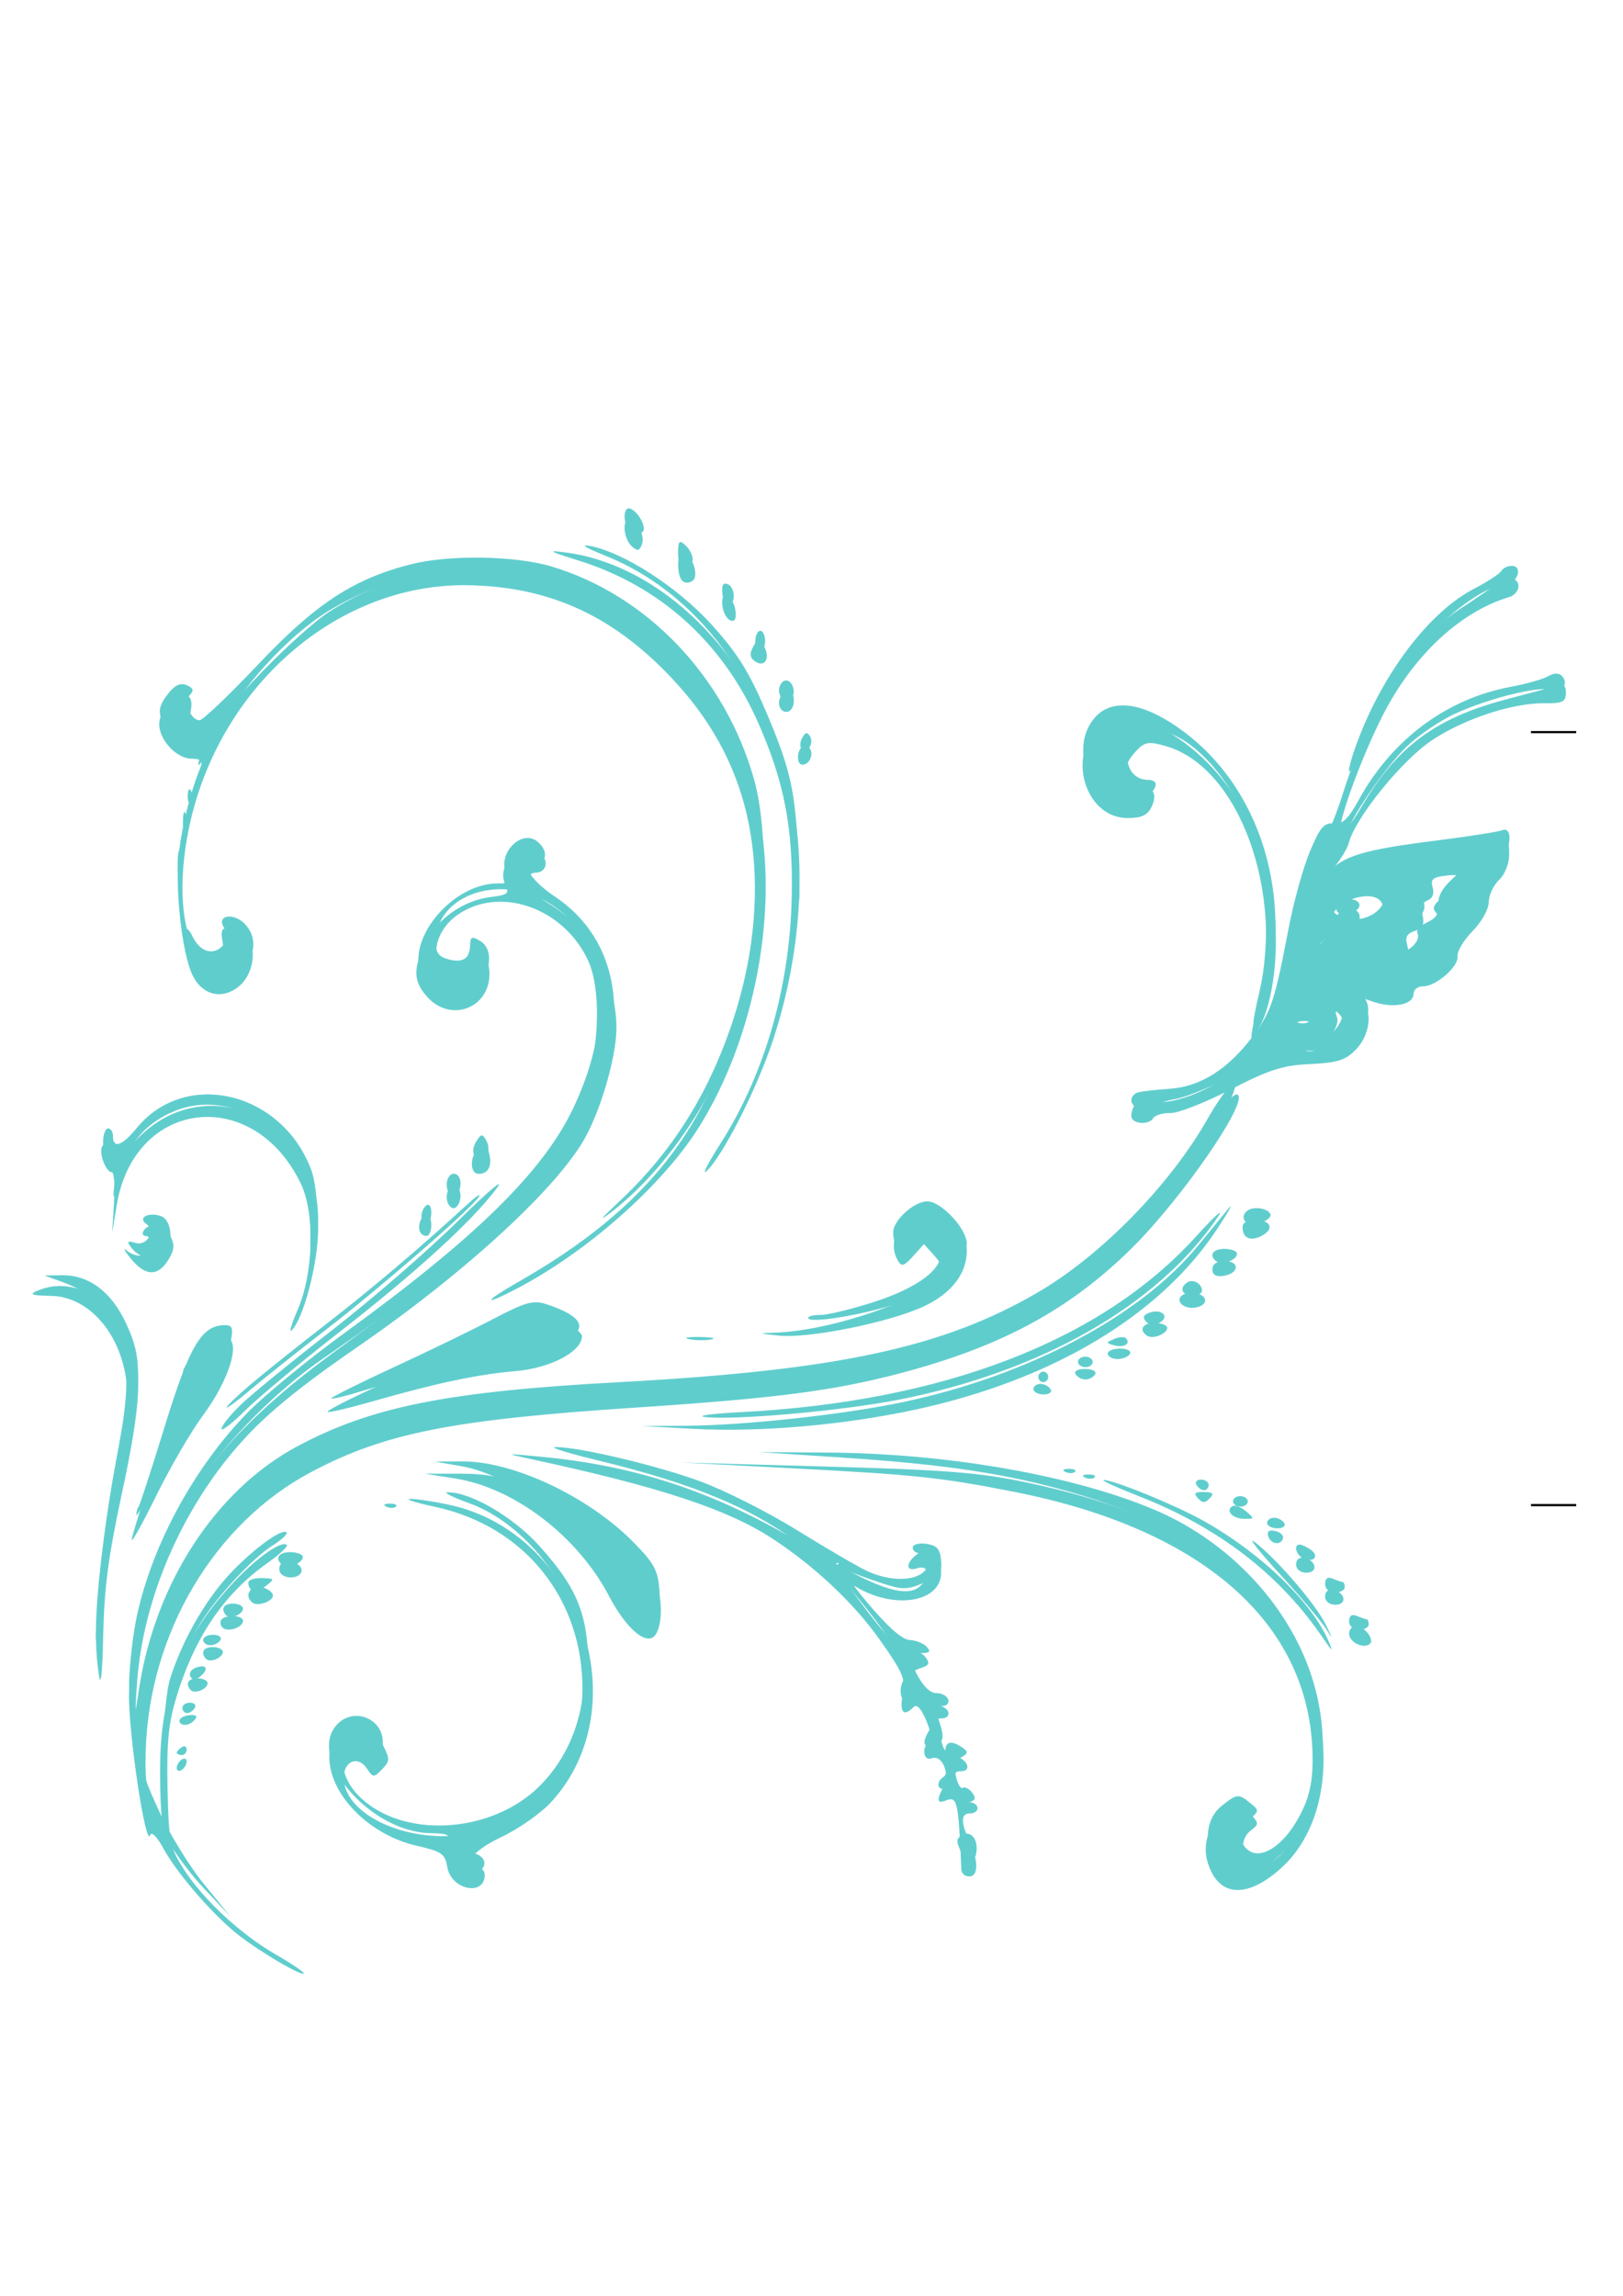 <?xml version="1.0"?><svg width="744.094" height="1052.362" xmlns="http://www.w3.org/2000/svg">
 <title>flourishgty</title>

 <g>
  <title>Layer 1</title>
  <path fill="none" fill-rule="evenodd" stroke="#000000" stroke-width="1px" d="m722.628,335.593l-20.715,0" id="path3629"/>
  <path fill="none" fill-rule="evenodd" stroke="#000000" stroke-width="1px" id="path3631" d="m722.628,689.923l-20.715,0"/>
  <g id="svg_1" opacity="0.75">
   <path fill="#2bbcbc" id="path3466" d="m18.256,591.219c14.712,-5.722 32.165,3.225 40.451,20.738c6.954,14.7 6.31,30.179 -3.074,73.813c-5.944,27.642 -7.839,42.109 -8.312,63.486c-0.418,18.851 -1.075,24.604 -2.059,18.026c-2.84,-18.985 -1.07,-42.671 6.311,-84.452c4.675,-26.467 7.001,-45.69 6.187,-51.132c-3.224,-21.546 -17.632,-37.378 -34.297,-37.685c-9.661,-0.178 -10.615,-0.69 -5.206,-2.794zm28.415,-65.365c0.582,-1.645 2.464,-2.966 4.181,-2.934c1.849,0.034 2.569,1.52 1.766,3.645c-2.231,5.905 2.345,4.149 9.53,-3.657c23.498,-25.53 61.063,-19.744 77.383,11.917c5.514,10.696 6.526,15.347 6.322,29.048c-0.237,15.946 -6.69,40.408 -12.118,45.939c-1.351,1.377 -0.119,-2.872 2.738,-9.443c7.284,-16.754 7.979,-44.211 1.46,-57.778c-21.741,-45.254 -76.335,-38.932 -84.409,9.776l-2.107,12.712l0.854,-13.834c0.47,-7.607 0.046,-13.848 -0.942,-13.866c-2.645,-0.049 -5.884,-8.063 -4.658,-11.526zm11.672,47.523c2.125,1.804 5.407,2.679 7.295,1.944c3.877,-1.508 4.832,-8.686 1.164,-8.754c-1.313,-0.024 -1.742,-1.116 -0.955,-2.426c2.474,-4.116 9.917,-2.439 12.434,2.8c1.877,3.908 1.594,6.31 -1.275,10.815c-4.813,7.56 -10.536,7.224 -17.169,-1.008c-2.946,-3.657 -3.619,-5.174 -1.494,-3.371zm13.862,94.449c6.362,-19.091 11.624,-36.55 11.693,-38.8c0.147,-4.779 13.692,-16.128 19.129,-16.027c7.99,0.147 2.768,18.66 -10.184,36.105c-5.27,7.097 -14.787,23.473 -21.151,36.391c-6.363,12.918 -11.453,22.036 -11.312,20.263c0.142,-1.773 5.463,-18.843 11.825,-37.933zm-7.922,72.159c13.114,-49.983 36.841,-82.111 88.643,-120.029c74.921,-54.841 104.909,-86.325 115.787,-121.565c6.254,-20.261 6.68,-45.46 0.979,-57.928c-11.263,-24.633 -41.182,-34.855 -60.516,-20.677c-7.669,5.624 -11.268,15.386 -7.884,21.386c2.552,4.524 11.694,6.801 12.169,3.03c0.178,-1.414 0.595,-3.65 0.926,-4.967c0.331,-1.319 0.738,-2.975 0.905,-3.682c0.166,-0.705 2.312,-0.086 4.768,1.378c2.923,1.742 4.425,5.125 4.35,9.799c-0.252,15.6 -17.892,22.012 -28.446,10.338c-6.575,-7.273 -6.734,-13.121 -0.686,-25.265c5.399,-10.839 17.247,-19.065 29.697,-20.616c7.858,-0.979 8.642,-1.639 6.711,-5.659c-4.186,-8.716 5.747,-18.748 14.728,-14.874c5.493,2.37 4.8,9.395 -0.924,9.368c-1.839,-0.008 -3.681,1.68 -4.092,3.752c-0.481,2.419 3.203,6.161 10.291,10.454c6.072,3.677 14.071,10.508 17.778,15.179c7.354,9.267 13.369,28.633 13.147,42.329c-0.204,12.652 -6.567,35.124 -13.825,48.836c-12.124,22.903 -54.675,62.222 -104.618,96.673c-31.517,21.74 -46.253,34.348 -59.74,51.11c-23.401,29.082 -38.759,66.719 -41.489,101.673c-0.826,10.576 -0.958,15.987 -0.293,12.026c5.622,-33.494 19.309,-64.56 37.26,-84.572c36.119,-40.264 80.985,-54.264 190.158,-59.329c86.393,-4.009 131.511,-13.008 174.132,-34.729c33.065,-16.851 65.951,-47.235 84.811,-78.358c9.886,-16.314 16.904,-25.032 18.621,-23.132c3.974,4.395 -26.16,47.835 -48.624,70.094c-28.552,28.292 -59.966,45.267 -106.349,57.471c-30.681,8.071 -56.914,11.468 -121.679,15.751c-83.639,5.532 -114.288,11.605 -147.958,29.32c-44.631,23.479 -74.647,73.905 -76.213,128.034c-0.406,14.026 0.539,20.493 4.235,28.981c3.698,8.492 4.457,9.311 3.41,3.675c-0.741,-3.988 -1.195,-16.46 -1.008,-27.717c0.536,-32.4 10.286,-56.732 32.428,-80.921c11.037,-12.057 23.361,-20.888 25.638,-18.369c0.581,0.643 -3.435,4.35 -8.925,8.239c-20.361,14.419 -34.01,34.893 -42.268,63.399c-3.122,10.778 -3.945,20.183 -3.501,40.031c0.532,23.784 1.108,26.786 6.923,36.091c8.814,14.104 26.172,30.349 42.538,39.809c7.601,4.393 13.467,8.351 13.037,8.794c-1.137,1.175 -18.755,-9.083 -29.133,-16.962c-11.592,-8.8 -28.831,-28.521 -35.227,-40.3c-2.935,-5.404 -5.475,-7.986 -6.074,-6.172c-2.094,6.344 -10.163,-47.696 -9.737,-65.212c0.241,-9.931 2.555,-26.123 5.142,-35.983l0,0zm12.974,-417.315c6.91,-6.454 11.848,-4.964 10.207,3.08c-1.051,5.151 -0.421,7.275 2.537,8.551c2.99,1.289 9.216,-3.974 25.931,-21.927c12.098,-12.993 27.81,-27.348 34.916,-31.898c52.437,-33.581 116.327,-25.185 160.353,21.072c18.874,19.831 29.919,40.977 36.224,69.354c10.018,45.082 -1.159,104.983 -27.289,146.257c-16.873,26.653 -51.408,57.077 -83.881,73.897c-15.496,8.026 -14.391,5.556 1.595,-3.567c57.838,-33.009 87.534,-70.321 101.352,-127.344c14.973,-61.784 5.693,-108.774 -29.013,-146.901c-27.639,-30.363 -57.339,-44.336 -95.615,-44.981c-59.986,-1.011 -114.545,46.548 -128.003,111.581c-4.995,24.135 -3.477,47.136 3.721,56.397c6.766,8.705 13.598,6.432 11.831,-3.936c-1.101,-6.464 -0.646,-7.201 4.397,-7.108c11.572,0.214 12.788,20.476 1.678,27.964c-7.559,5.093 -15.976,2.397 -20.069,-6.431c-4.804,-10.361 -8.031,-40.209 -6.076,-56.196c1.559,-12.752 5.343,-27.701 9.736,-38.468c1.367,-3.35 0.553,-4.204 -4.08,-4.29c-6.906,-0.128 -14.839,-8.755 -14.722,-16.008c0.046,-2.856 1.967,-6.951 4.269,-9.101l0,0zm5.494,465.124c0.919,-0.949 3.226,-1.697 5.127,-1.661c2.536,0.046 2.777,0.763 0.905,2.695c-1.403,1.448 -3.71,2.196 -5.127,1.662c-1.417,-0.535 -1.824,-1.748 -0.905,-2.696zm0.589,18.727c1.253,-0.795 2.26,-0.362 2.239,0.962c-0.021,1.324 -1.064,3.058 -2.316,3.854c-1.253,0.795 -2.26,0.362 -2.239,-0.962c0.021,-1.324 1.064,-3.059 2.316,-3.854zm7.364,-37.196c2.479,0.046 4.491,1.051 4.472,2.233c-0.044,2.707 -5.946,5.123 -7.72,3.16c-2.666,-2.949 -1.144,-5.475 3.248,-5.394zm6.994,-14.321c2.479,0.045 4.491,1.05 4.472,2.233c-0.044,2.707 -5.946,5.123 -7.72,3.16c-2.666,-2.949 -1.144,-5.476 3.248,-5.394zm12.502,-110.916c4.724,-4.62 23.474,-19.938 41.667,-34.04c18.193,-14.103 44.388,-36.813 58.212,-50.467c13.993,-13.821 21.78,-20.366 17.569,-14.766c-11.443,15.214 -36.893,38.441 -72.392,66.07c-17.579,13.68 -36.857,29.732 -42.843,35.669c-5.985,5.938 -10.864,9.702 -10.843,8.365c0.022,-1.336 3.904,-6.211 8.628,-10.83zm-8.576,98.182c2.287,-2.359 9.835,-1.831 9.794,0.686c-0.051,3.146 -7.282,5.443 -9.48,3.012c-1.035,-1.144 -1.176,-2.807 -0.315,-3.698zm14.345,-14.493c2.538,-1.612 9.203,1.041 9.161,3.648c-0.042,2.606 -6.789,5.012 -9.274,3.307c-1.115,-0.766 -2.013,-2.347 -1.994,-3.515c0.019,-1.169 0.967,-2.716 2.106,-3.44zm13.595,-11.714c3.203,-2.034 9.651,1.305 8.611,4.458c-1.17,3.543 -8.919,3.341 -9.978,-0.261c-0.454,-1.543 0.161,-3.432 1.367,-4.198zm39.527,-78.824c10.834,-5.004 32.06,-15.172 47.17,-22.596c15.109,-7.423 28.627,-13.475 30.039,-13.45c5.691,0.105 20.559,8.338 20.51,11.356c-0.114,7.052 -14.467,14.59 -30.36,15.945c-17.404,1.484 -36.184,5.451 -65.527,13.841c-10.991,3.143 -20.331,5.329 -20.758,4.858c-0.425,-0.471 8.09,-4.95 18.925,-9.955zm-14.702,157.478c5.739,-4.912 17.668,-1.776 21.379,5.62c3.025,6.027 2.967,6.989 -0.645,10.717c-3.762,3.883 -4.123,3.859 -6.971,-0.457c-3.909,-5.924 -10.436,-3.457 -10.557,3.991c-0.271,16.784 28.207,30.385 55.217,26.373c32.013,-4.756 53.81,-31.257 54.214,-65.915c0.487,-41.838 -26.45,-75.509 -67.442,-84.301c-8.943,-1.918 -14.163,-3.565 -11.6,-3.661c2.563,-0.096 10.659,1.113 17.99,2.688c59.964,12.882 87.146,92.535 46.56,136.441c-4.67,5.052 -14.879,12.19 -22.688,15.862c-13.166,6.194 -19.115,13.764 -10.932,13.916c1.859,0.034 3.355,1.624 3.324,3.531c-0.16,9.889 -15.396,6.702 -17.149,-3.587c-1.061,-6.222 -2.487,-7.219 -14.174,-9.9c-21.919,-5.029 -40.18,-23.775 -39.92,-40.981c0.062,-4.142 1.589,-8.793 3.392,-10.338zm24.208,-105.468c2.377,-0.061 3.699,0.533 2.937,1.319c-0.762,0.787 -2.707,0.836 -4.322,0.111c-1.785,-0.802 -1.242,-1.363 1.386,-1.43zm14.044,-129.389c1.672,-4.722 5.198,-3.411 5.112,1.901c-0.043,2.648 -1.032,4.798 -2.199,4.776c-2.885,-0.054 -4.195,-3.058 -2.914,-6.677zm18.423,115.653c12.88,-0.004 20.041,1.542 34.308,7.406c21.423,8.804 47.923,27.659 53.718,38.219c4.435,8.083 5.237,22.128 1.6,27.98c-3.68,5.919 -13.293,-1.929 -21.504,-17.557c-14.429,-27.464 -43.366,-49.56 -70.524,-53.852l-13.877,-2.193l16.278,-0.004zm72.063,43.174c3.656,3.875 6.657,6.503 6.668,5.842c0.011,-0.663 -2.973,-4.375 -6.629,-8.249c-3.656,-3.876 -6.657,-6.504 -6.668,-5.842c-0.011,0.662 2.972,4.374 6.629,8.249zm-76.225,-174.719c1.166,-0.741 2.768,-0.181 3.561,1.243c2.004,3.602 -0.804,10.178 -3.544,8.299c-2.82,-1.935 -2.83,-7.756 -0.018,-9.542zm12.652,-17.765c2.583,-2.212 3.514,-1.773 4.618,2.178c1.643,5.881 -0.267,9.778 -4.754,9.695c-4.176,-0.077 -4.083,-8.262 0.136,-11.873zm28.331,141.524c45.048,4.229 81.993,16.81 123.171,41.942c29.593,18.062 44.109,23.121 50.541,17.615c5.35,-4.58 4.519,-10.216 -1.237,-8.381c-5.63,1.796 -5,-3.17 0.889,-6.988c5.231,-3.392 11.124,2.68 10.143,10.452c-1.543,12.229 -21.483,15.076 -38.188,5.451c-6.025,-3.472 -5.308,-1.942 5.962,12.715c9.425,12.256 14.093,16.514 17.656,16.109c2.664,-0.304 6.024,1.021 7.467,2.946c2.108,2.81 1.727,3.784 -1.933,4.951c-4.324,1.379 -4.384,1.857 -1.175,9.379c2.253,5.281 4.923,7.898 8.003,7.844c2.542,-0.043 5.041,1.283 5.553,2.948c0.512,1.666 -0.783,2.997 -2.879,2.958c-2.744,-0.051 -3.374,1.116 -2.253,4.173c0.855,2.334 2.021,6.088 2.59,8.342c0.569,2.254 3.129,4.47 5.688,4.922c5.673,1.004 7.927,6.905 2.601,6.806c-2.548,-0.047 -3.377,1.2 -2.503,3.764c0.719,2.109 1.282,5.371 1.251,7.249c-0.03,1.878 0.707,3.3 1.64,3.161c4.143,-0.621 7.315,0.612 7.28,2.828c-0.022,1.324 -1.56,2.379 -3.419,2.345c-4.277,-0.079 -4.34,4.054 -0.195,12.916c4.169,8.915 4.047,16.057 -0.273,15.977c-1.859,-0.034 -3.439,-1.418 -3.51,-3.076c-1.39,-32.058 -1.792,-33.814 -7.27,-31.684c-3.929,1.529 -4.165,-0.245 -0.869,-6.559c3.088,-5.918 -0.71,-14.722 -5.541,-12.844c-3.761,1.464 -4.69,-5.228 -1.048,-7.541c1.326,-0.841 0.771,-4.746 -1.396,-9.826c-2.421,-5.675 -4.352,-7.649 -5.911,-6.039c-4.445,4.588 -6.411,2.253 -4.867,-5.776c1.386,-7.205 0.23,-9.969 -10.561,-25.24c-11.802,-16.704 -29.96,-33.783 -49.329,-46.397c-20.644,-13.444 -51.868,-23.711 -110.601,-36.367c-12.098,-2.607 -12.004,-2.63 4.526,-1.078zm11.667,-414.458c46.489,6.213 89.714,51.722 102.585,108.007c7.923,34.651 5.133,76.385 -7.719,115.467c-7.25,22.049 -23,53.101 -30.472,60.079c-2.298,2.145 0.532,-3.478 6.287,-12.497c20.409,-31.983 31.942,-71.994 32.763,-113.658c0.616,-31.304 -3.487,-52.425 -15.434,-79.444c-16.217,-36.678 -44.91,-62.591 -82.217,-74.251c-14.004,-4.376 -14.841,-4.912 -5.793,-3.702zm28.816,-14.985c3.622,0.067 7.445,7.248 5.955,11.188c-1.19,3.15 -2.096,3.312 -4.774,0.852c-3.562,-3.272 -4.429,-12.1 -1.181,-12.04zm26.257,415.258c27.114,-0.178 72.529,-5.147 99.657,-10.904c57.199,-12.14 108.51,-39.343 134.842,-71.49c5.027,-6.138 11.339,-13.828 14.025,-17.09c2.686,-3.262 0.412,0.871 -5.053,9.184c-26.16,39.786 -75.599,69.382 -138.547,82.937c-33.028,7.112 -71.336,10.423 -101.579,8.781l-23.648,-1.285l20.303,-0.133zm-1.505,-400.35c3.649,0.068 7.395,9.971 4.787,12.661c-1.268,1.309 -3.396,1.631 -4.728,0.716c-2.997,-2.056 -3.048,-13.433 -0.059,-13.377zm7.785,359.669c5.577,0.103 7.852,0.615 5.054,1.137c-2.798,0.522 -7.362,0.439 -10.141,-0.187c-2.779,-0.625 -0.49,-1.052 5.087,-0.95zm57.648,59.376c55.62,1.557 70.684,2.754 92.302,7.334c60.969,12.92 99.109,34.801 118.936,68.232c23.753,40.053 22.51,86.484 -2.916,108.937c-15.816,13.966 -28.628,12.644 -33.308,-3.434c-4.431,-15.223 11.061,-31.411 20.29,-21.203c3.307,3.657 3.266,4.21 -0.519,7.061c-5.548,4.179 -4.292,14.625 1.885,15.686c12.99,2.23 26.126,-20.717 26.541,-46.365c1.009,-62.407 -48.374,-107.298 -137.208,-124.725c-33.213,-6.515 -44.8,-7.751 -99.542,-10.615l-52.928,-2.77l66.467,1.861zm-45.018,-398.878c1.645,0.613 3.288,3.594 3.654,6.625c0.451,3.745 -0.294,5.155 -2.325,4.397c-1.645,-0.613 -3.288,-3.594 -3.654,-6.625c-0.451,-3.745 0.294,-5.154 2.325,-4.397zm12.592,21.663c1.629,-2.645 2.511,-2.299 4.452,1.742c2.552,5.313 -0.168,9.299 -4.375,6.412c-2.717,-1.863 -2.736,-3.834 -0.077,-8.154zm9.282,315.845c26.116,-0.843 69.22,-15.818 75.151,-26.108c1.837,-3.186 1.312,-5.325 -2.285,-9.302l-4.67,-5.165l-4.985,5.523c-4.221,4.677 -5.302,4.968 -7.046,1.905c-5.481,-9.628 2.379,-21.6 14.04,-21.385c8.048,0.149 17.775,9.623 17.653,17.196c-0.17,10.506 -7.134,19.421 -19.789,25.33c-15.669,7.318 -52.654,14.779 -66.247,13.363c-9.591,-0.998 -9.729,-1.1 -1.822,-1.356zm3.323,-292.607c2.907,-2.999 5.284,-1.489 5.207,3.308c-0.043,2.676 -1.58,4.788 -3.458,4.753c-3.431,-0.063 -4.54,-5.179 -1.748,-8.061zm9.225,23.958c1.166,-0.741 2.739,-0.234 3.496,1.127c1.615,2.904 -0.565,7.254 -3.608,7.198c-2.742,-0.051 -2.655,-6.568 0.112,-8.324zm109.131,292.139c1.786,0.033 3.856,1.155 4.601,2.494c0.744,1.338 -0.735,2.394 -3.286,2.347c-2.552,-0.047 -4.623,-1.169 -4.601,-2.493c0.022,-1.324 1.501,-2.381 3.286,-2.348zm12.84,38.964c2.377,-0.06 3.699,0.533 2.938,1.319c-0.762,0.787 -2.707,0.836 -4.322,0.11c-1.785,-0.802 -1.242,-1.363 1.385,-1.43zm12.138,-338.71c6.974,-8.366 16.782,-8.411 31.655,-0.147c34.629,19.242 54.679,62.04 50.737,108.3c-0.893,10.475 -3.309,20.734 -6.213,26.379c-5.656,10.992 -5.874,9.195 -1.216,-9.966c12.081,-49.678 -8.75,-107.336 -42.305,-117.1c-7.927,-2.306 -9.747,-2.055 -13.547,1.868c-2.415,2.492 -4.407,5.526 -4.426,6.742c-0.088,5.431 2.913,9.885 6.709,9.955c5.628,0.104 7.292,3.872 4.268,9.664c-1.859,3.563 -4.792,4.778 -11.25,4.659c-17.801,-0.328 -26.791,-25.503 -14.412,-40.354zm-4.446,292.9c3.359,0.062 5.283,1.134 4.468,2.49c-0.787,1.31 -2.834,2.357 -4.546,2.325c-1.713,-0.031 -3.724,-1.152 -4.468,-2.49c-0.771,-1.386 1.186,-2.387 4.546,-2.325zm1.283,48.385c2.377,-0.061 3.699,0.533 2.938,1.318c-0.762,0.787 -2.707,0.836 -4.322,0.11c-1.785,-0.802 -1.242,-1.363 1.385,-1.429zm7.078,2.53c4.196,-0.236 32.924,11.49 45.74,18.668c26.363,14.77 49.827,37.37 57.426,55.312c2.134,5.04 1.729,4.828 -2.389,-1.249c-19.924,-29.4 -47.946,-51.001 -84.892,-65.439c-10.071,-3.935 -17.219,-7.217 -15.886,-7.292zm7.702,-60.252c3.271,0.061 5.147,1.138 4.335,2.489c-0.787,1.309 -3.4,2.345 -5.806,2.301c-2.406,-0.044 -4.357,-1.165 -4.335,-2.488c0.022,-1.325 2.635,-2.36 5.806,-2.302zm6.554,-111.473c0.84,-0.868 5.669,-1.511 10.73,-1.431c11.215,0.178 29.74,-8.404 38.069,-17.635c8.799,-9.753 18.116,-29.982 18.273,-39.672c0.267,-16.486 16.107,-66.574 21.025,-66.484c0.937,0.017 4.183,-7.78 7.213,-17.328c13.529,-42.632 31.041,-70.202 54.142,-85.237c7.727,-5.03 15.293,-10.227 16.811,-11.551c4.131,-3.6 9.72,-2.784 9.653,1.409c-0.034,2.028 -1.844,4.214 -4.024,4.856c-22.618,6.669 -44.25,26.879 -58.248,54.422c-10.132,19.937 -21.193,50.634 -19.403,53.852c0.718,1.29 4.929,-3.87 9.359,-11.466c16.362,-28.06 34.157,-41.326 66.97,-49.924c9.338,-2.447 19.272,-5.117 22.074,-5.933c4.05,-1.179 5.081,-0.52 5.021,3.212c-0.063,3.91 -1.677,4.674 -9.655,4.57c-14.697,-0.192 -36.837,7.065 -51.704,16.946c-13.859,9.212 -35.14,35.491 -38.201,47.174c-0.864,3.296 -5.013,9.559 -9.22,13.92c-4.206,4.359 -7.667,9.048 -7.689,10.418c-0.022,1.37 2.043,-0.24 4.591,-3.579c6.366,-8.347 19.332,-12.618 49.833,-16.417c14.286,-1.78 28.267,-3.846 31.069,-4.593c4.443,-1.185 5.079,-0.448 4.978,5.773c-0.066,4.072 -2.078,8.963 -4.693,11.406c-2.517,2.351 -4.62,6.899 -4.672,10.106c-0.055,3.375 -3.197,8.994 -7.458,13.338c-4.05,4.128 -7.132,9.291 -6.848,11.472c0.617,4.73 -9.983,13.923 -15.927,13.814c-2.311,-0.043 -4.229,1.527 -4.261,3.488c-0.083,5.142 -9.824,6.808 -19.245,3.292c-4.461,-1.665 -8.73,-2.389 -9.486,-1.608c-0.756,0.78 0.207,1.448 2.14,1.484c7.902,0.146 8.028,14.208 0.2,22.287c-4.774,4.928 -8.446,6.095 -20.959,6.663c-12.548,0.569 -18.844,2.581 -36.428,11.638c-11.691,6.022 -24.136,10.897 -27.655,10.832c-3.519,-0.065 -7.042,0.953 -7.83,2.263c-2.118,3.525 -10.189,2.736 -10.128,-0.99c0.028,-1.766 0.739,-3.92 1.58,-4.788zm78.674,-32.846c2.081,-0.809 3.797,-2.439 3.817,-3.622c0.041,-2.518 -7.507,-3.047 -9.794,-0.686c-2.579,2.662 1.904,5.892 5.977,4.308zm8.016,6.413c7.543,-3.176 11.209,-10.88 7.247,-15.227c-1.939,-2.128 -2.232,-1.825 -1.197,1.239c1.611,4.768 -6.279,13.919 -11.91,13.815c-2.066,-0.039 -3.123,0.63 -2.35,1.484c0.773,0.855 4.468,0.265 8.211,-1.311zm-2.481,-42.117c1.861,-2.537 4.666,-5.449 6.232,-6.471c2.092,-1.367 1.893,-1.887 -0.75,-1.963c-1.979,-0.056 -4.739,2.314 -6.131,5.27c-3.535,7.497 -3.315,8.569 0.65,3.165zm14.084,-11.181c8.207,1.004 17.294,-6.421 15.239,-12.45c-2.835,-8.323 -24.451,-1.214 -23.041,7.576c0.403,2.516 3.295,4.323 7.801,4.874zm-2.161,-10.24c4.453,-1.732 8.65,2.031 6.414,5.751c-2.257,3.754 -10.314,3.026 -10.25,-0.926c0.03,-1.845 1.756,-4.016 3.836,-4.825zm15.021,31.688c1.799,-0.699 3.292,-2.606 3.318,-4.236c0.038,-2.307 -0.563,-2.334 -2.702,-0.126c-1.513,1.561 -4.832,2.927 -7.375,3.033c-3.989,0.168 -4.068,0.359 -0.567,1.398c2.231,0.662 5.529,0.632 7.327,-0.069zm14.669,-8.445c2.647,-1.451 4.449,-3.878 4.003,-5.392c-0.445,-1.513 1.834,-5.116 5.065,-8.005c4.556,-4.075 5.283,-5.917 3.239,-8.215c-2.045,-2.299 -1.048,-4.069 4.462,-7.912c10.049,-7.01 10.295,-10.15 0.718,-9.135c-6.652,0.706 -7.795,1.627 -6.733,5.43c0.817,2.926 0,5.078 -2.264,5.958c-2.395,0.933 -3.151,3.181 -2.331,6.944c0.924,4.244 0.067,5.931 -3.607,7.102c-3.555,1.134 -4.466,2.8 -3.472,6.354c1.024,3.668 0.095,5.141 -3.892,6.177c-2.881,0.748 -4.06,1.805 -2.62,2.348c1.44,0.542 4.785,-0.2 7.432,-1.653zm-116.54,166.451c3.099,0.057 5.618,1.072 5.599,2.255c-0.046,2.808 -6.671,5.353 -9.278,3.564c-3.929,-2.695 -1.89,-5.922 3.678,-5.819zm13.597,-13.27c4.657,-1.812 10.943,0.977 9.103,4.039c-0.793,1.32 -3.35,2.364 -5.682,2.321c-5.552,-0.103 -7.967,-4.591 -3.421,-6.359zm8.818,90.758c4.207,0.077 4.797,0.73 2.657,2.939c-2.14,2.208 -3.342,2.186 -5.408,-0.101c-2.067,-2.285 -1.456,-2.917 2.751,-2.839zm9.789,-105.795c7.06,0.13 6.196,5.771 -1.038,6.772c-3.258,0.451 -4.885,-0.59 -4.844,-3.1c0.04,-2.458 2.095,-3.741 5.882,-3.671zm3.262,112.3c1.089,-0.691 3.878,0.335 6.199,2.28c4.081,3.42 4.057,3.536 -0.719,3.522c-5.272,-0.015 -8.766,-3.715 -5.48,-5.802zm10.25,-131.318c7.339,0.136 9.2,4.106 3.413,7.279c-5.268,2.888 -9.053,1.238 -8.97,-3.91c0.033,-2.073 2.27,-3.429 5.557,-3.368zm9.399,142.682c2.304,0.518 3.919,2.006 3.588,3.306c-0.887,3.484 -5.709,2.784 -6.818,-0.991c-0.624,-2.121 0.503,-2.929 3.231,-2.315zm13.398,12.31c5.635,1.276 6.32,6.917 0.828,6.815c-2.768,-0.051 -4.669,-1.641 -4.633,-3.875c0.036,-2.242 1.589,-3.443 3.805,-2.94zm13.287,14.696c5.635,1.276 6.32,6.917 0.828,6.816c-2.768,-0.051 -4.669,-1.641 -4.633,-3.875c0.036,-2.243 1.589,-3.443 3.805,-2.941zm10.35,16.625c4.185,0.077 8.91,6.545 6.089,8.336c-3.271,2.077 -9.31,-1.213 -9.248,-5.039c0.029,-1.845 1.451,-3.328 3.159,-3.297z"/>
   <path fill="#2bbcbc" id="path3470" d="m28.267,584.548c12.467,-0.167 22.663,7.415 29.478,21.918c7.756,16.507 7.521,26.436 -1.654,70.066c-4.003,19.038 -8.411,43.801 -9.796,55.028l-2.516,20.414l1.326,-22.856c0.729,-12.571 4.129,-37.979 7.555,-56.461c7.662,-41.333 7.734,-44.938 1.211,-60.609c-5.49,-13.189 -12.236,-19.66 -25.53,-24.488l-8.001,-2.906l7.926,-0.106zm21.341,-67.297c1.239,0.023 2.227,1.667 2.195,3.653c-0.094,5.791 4.269,4.277 10.82,-3.756c22.377,-27.438 66.731,-16.803 80.109,19.207c3.381,9.101 3.959,35.635 0.945,43.358c-0.879,2.253 -1.469,-4.803 -1.31,-15.68c0.313,-21.474 -2.12,-29.138 -13.176,-41.493c-13.321,-14.887 -33.061,-20.092 -49.579,-13.074c-14.257,6.058 -22.156,16.391 -26.259,34.347c-1.624,7.109 -1.734,6.646 -0.718,-3.024c0.942,-8.969 0.484,-11.432 -2.138,-11.48c-2.057,-0.038 -3.3,-2.37 -3.24,-6.081c0.054,-3.311 1.111,-6.001 2.351,-5.978zm12.52,52.477c5.331,1.595 9.391,-5.659 4.894,-8.744c-4.077,-2.797 1.168,-5.547 6.752,-3.539c5.371,1.931 5.973,13.656 0.924,17.978c-3.728,3.191 -10.805,1.405 -14.626,-3.691c-2.045,-2.728 -1.65,-3.113 2.056,-2.004zm0.705,170.555c7.282,-32.93 26.519,-68.091 50.858,-92.958c7.737,-7.905 27.588,-24.194 44.113,-36.198c60.508,-43.954 91.199,-74.108 105.024,-103.186c20.277,-42.649 14.548,-81.093 -14.263,-95.725c-22.091,-11.219 -48.47,-0.849 -48.794,19.182c-0.081,5.035 1.219,7.023 5.374,8.22c6.848,1.971 10.273,-0.088 10.373,-6.238c0.066,-4.057 0.754,-4.355 4.673,-2.02c6.596,3.93 4.845,16.127 -3.2,22.288c-8.129,6.226 -19.643,2.958 -23.823,-6.76c-7.123,-16.562 14.643,-42.326 35.434,-41.942c4.586,0.085 5.214,-0.646 3.568,-4.149c-4.514,-9.605 7.295,-21.443 14.652,-14.687c4.44,4.078 3.964,9.147 -0.812,8.654c-8.364,-0.865 -3.857,8.036 8.106,16.009c30.021,20.007 35.861,57.624 15.504,99.869c-13.2,27.394 -56.849,67.669 -121.408,112.024c-21.632,14.862 -44.734,38.19 -57.193,57.752c-17.737,27.849 -29.715,66.598 -29.543,95.576l0.074,12.434l2.19,-14.325c7.425,-48.56 35.246,-91.174 72.549,-111.124c34.017,-18.194 69.04,-25.178 147.496,-29.416c100.463,-5.426 148.932,-15.864 192.535,-41.46c28.751,-16.877 60.11,-49.012 77.309,-79.219c10.638,-18.684 17.3,-22.336 8.679,-4.757c-23.518,47.952 -71.003,89.294 -123.262,107.316c-38.773,13.372 -72.212,18.822 -142.318,23.197c-83.791,5.229 -117.961,11.761 -152.573,29.164c-43.047,21.645 -73.165,69.848 -78.035,124.89c-1.628,18.407 -1.47,19.279 6.801,37.462c4.657,10.239 13.893,25.272 20.524,33.407l12.055,14.791l-12.419,-13.181c-6.83,-7.249 -15.129,-18.783 -18.441,-25.63c-3.312,-6.847 -6.668,-13.003 -7.456,-13.68c-3.033,-2.603 -8.396,-39.588 -7.975,-55.01c0.243,-8.9 1.873,-22.658 3.624,-30.573zm0.682,-49.563c0.523,-0.542 5.927,-17.151 12.01,-36.909c11.398,-37.02 16.938,-46.348 27.538,-46.371c3.606,-0.008 3.962,1.208 2.53,8.647c-2.348,12.204 -4.857,17.252 -15.295,30.771c-5.042,6.53 -13.363,20.466 -18.492,30.969c-5.129,10.503 -9.306,17.922 -9.283,16.487c0.023,-1.435 0.469,-3.052 0.991,-3.595zm23.255,-52.558c2.322,-2.823 13.648,-24.572 12.02,-23.083c-2.88,2.635 -12.606,19.344 -12.728,21.865c-0.058,1.213 0.26,1.761 0.707,1.217zm-9.489,-320.443c2.932,-3.735 5.507,-4.863 8.326,-3.647c3.013,1.3 3.409,2.454 1.512,4.412c-2.998,3.095 0.171,11.598 4.352,11.675c1.436,0.027 13.505,-11.459 26.82,-25.523c26.405,-27.891 43.633,-39.206 69.948,-45.944c17.493,-4.479 47.83,-4.03 64.555,0.956c44.099,13.147 79.965,50.956 93.05,98.091c6.477,23.33 5.619,68.341 -1.836,96.307c-10.807,40.542 -35.028,79.211 -63.498,101.376c-6.495,5.057 -5.332,3.482 3.592,-4.863c18.405,-17.211 32.677,-37.121 43.114,-60.145c29.786,-65.712 24.446,-137.213 -13.512,-180.91c-43.552,-50.138 -109.55,-62.079 -163.021,-29.496c-18.573,11.318 -40.574,35.415 -50.817,55.66c-4.418,8.732 -8.383,15.488 -8.812,15.013c-0.429,-0.474 0.377,-3.08 1.791,-5.79c2.375,-4.551 2.074,-4.831 -3.934,-3.662c-5.248,1.021 -7.42,-0.022 -11.238,-5.398c-5.787,-8.147 -5.852,-11.155 -0.391,-18.111zm5.226,73.061c0.527,2.312 0.477,6.647 -0.11,9.632c-0.587,2.985 -1.018,1.093 -0.958,-4.204c0.061,-5.298 0.541,-7.74 1.068,-5.428zm-4.51,378.685c5.263,-16.7 15.477,-34.895 26.282,-46.818c10.556,-11.648 25.055,-22.447 27.1,-20.185c0.609,0.674 -2.387,3.444 -6.657,6.156c-9.304,5.909 -26.105,24.158 -33.208,36.07c-9.373,15.72 -12.856,29.102 -14.903,57.265l-2.011,27.661l0.188,-25.286c0.108,-14.473 1.479,-29.382 3.207,-34.864zm6.986,-396.721c0.591,1.641 0.576,4.893 -0.033,7.225c-0.609,2.332 -1.093,0.989 -1.074,-2.985c0.018,-3.974 0.517,-5.882 1.108,-4.24zm2.311,-10.7c0.736,0.814 0.782,2.892 0.103,4.618c-0.75,1.908 -1.275,1.327 -1.338,-1.48c-0.057,-2.54 0.499,-3.952 1.235,-3.138zm1.091,67.409c3.58,7.352 9.989,8.807 14.437,3.277c2.274,-2.826 2.302,-4.309 0.139,-7.195c-4.268,-5.692 3.702,-7.605 9.114,-2.187c5.914,5.921 5.325,14.675 -1.459,21.678c-9.206,9.502 -18.965,6.1 -23.826,-8.306c-3.259,-9.659 -2.113,-14.882 1.596,-7.268zm-5.044,371.421c1.253,-0.796 2.259,-0.299 2.236,1.103c-0.023,1.403 -1.055,2.531 -2.295,2.508c-1.239,-0.023 -2.246,-0.519 -2.236,-1.104c0.009,-0.584 1.042,-1.713 2.295,-2.508zm3.844,-20.401c1.932,0.036 2.869,1.137 2.082,2.447c-0.787,1.31 -2.386,2.365 -3.552,2.343c-1.166,-0.022 -2.103,-1.123 -2.082,-2.447c0.021,-1.324 1.62,-2.379 3.552,-2.343zm2.333,-15.927c4.99,-1.941 6.496,0.321 2.494,3.747c-2.253,1.928 -3.728,2.003 -4.71,0.239c-0.786,-1.413 0.211,-3.207 2.215,-3.986zm8.314,-15.187c2.552,0.047 3.996,1.157 3.208,2.468c-0.787,1.31 -2.893,2.355 -4.679,2.322c-1.786,-0.033 -3.23,-1.144 -3.208,-2.468c0.021,-1.324 2.127,-2.369 4.679,-2.322zm16.937,-114.655c5.971,-5.083 21.643,-17.597 34.826,-27.809c21.101,-16.347 43.55,-35.389 64.919,-55.067c3.656,-3.366 5.975,-4.902 5.154,-3.414c-2.627,4.764 -45.349,41.934 -70.114,61.003c-13.182,10.15 -28.853,22.612 -34.824,27.695c-5.971,5.083 -10.848,8.699 -10.837,8.037c0.011,-0.662 4.905,-5.362 10.876,-10.445zm-7.823,100.372c2.479,0.046 4.491,1.051 4.472,2.233c-0.044,2.707 -5.946,5.123 -7.72,3.161c-2.666,-2.948 -1.144,-5.475 3.248,-5.394zm13.151,-11.723c5.871,0.181 5.968,0.369 1.864,3.57c-4.362,3.403 -8.165,2.701 -8.097,-1.496c0.02,-1.246 2.825,-2.18 6.232,-2.075zm13.153,-11.876c3.099,0.057 5.618,1.072 5.599,2.254c-0.045,2.808 -6.671,5.354 -9.278,3.565c-3.929,-2.696 -1.89,-5.922 3.679,-5.819zm46.968,-84.614c15.953,-7.365 36.704,-17.43 46.113,-22.367c14.464,-7.588 18.178,-8.627 24.027,-6.717c11.312,3.694 16.414,7.561 14.981,11.354c-2.248,5.949 -15.781,12.967 -24.69,12.803c-9.409,-0.174 -53.601,9.097 -74.549,15.64c-7.423,2.318 -13.809,3.869 -14.192,3.447c-0.383,-0.423 12.357,-6.795 28.309,-14.16zm62.732,-15.857c4.537,-0.823 7.806,-1.986 7.265,-2.585c-0.541,-0.599 -4.696,-0.415 -9.233,0.408c-4.537,0.823 -7.806,1.986 -7.265,2.585c0.541,0.599 4.696,0.415 9.233,-0.408zm-88.272,179.315c8.146,-8.408 22.18,-1.787 20.725,9.778c-0.909,7.23 -6.58,11.579 -6.473,4.965c0.04,-2.461 -1.935,-3.849 -5.572,-3.916c-8.58,-0.158 -8.082,12.538 0.854,21.772c19.434,20.08 60.635,18.051 83.028,-4.088c20.669,-20.435 26.281,-53.101 14.223,-82.785c-8.602,-21.177 -27.269,-40.142 -46.198,-46.937c-7.671,-2.754 -12.21,-5.036 -10.086,-5.071c10.479,-0.174 30.178,11.315 42.036,24.516c18.668,20.782 22.999,32.694 22.556,62.044c-0.33,21.876 -0.939,25.084 -6.654,35.073c-8.05,14.069 -19.794,24.656 -34.906,31.466c-13.924,6.274 -17.444,10.385 -10.637,12.422c6.046,1.81 5.996,7.305 -0.084,9.244c-6.629,2.114 -13.931,-5.613 -12.114,-12.818c1.283,-5.088 0.668,-5.514 -8.233,-5.7c-27.726,-0.58 -56.973,-34.99 -42.466,-49.964zm40.881,-237.86c1.253,-0.796 2.241,0.784 2.197,3.511c-0.044,2.727 -1.094,4.939 -2.334,4.916c-1.239,-0.023 -2.228,-1.603 -2.197,-3.511c0.031,-1.908 1.081,-4.121 2.334,-4.916zm16.288,117.415c23.554,-0.129 58.046,16.162 78.696,37.169c9.395,9.558 11.082,12.705 11.798,22.007c0.459,5.97 -0.214,12.46 -1.496,14.424c-3.575,5.474 -13.608,-2.216 -19.805,-15.18c-12.453,-26.053 -44.413,-51.843 -69.709,-56.252l-12.036,-2.098l12.553,-0.069zm80.875,56.523c1.989,3.312 3.638,4.748 3.663,3.19c0.025,-1.557 -5.184,-8.729 -11.577,-15.937c-6.392,-7.208 -8.04,-8.644 -3.663,-3.191c4.378,5.453 9.587,12.625 11.577,15.937zm-85.819,-188.076c1.166,-0.741 2.768,-0.181 3.561,1.243c2.004,3.601 -0.805,10.178 -3.544,8.299c-2.819,-1.935 -2.83,-7.756 -0.017,-9.542zm11.715,-15.542c1.94,-3.044 2.569,-3.065 4.265,-0.14c2.406,4.149 0.429,10.4 -2.894,9.148c-3.441,-1.296 -3.989,-4.9 -1.371,-9.008zm36.011,140.525c10.608,-0.086 45.864,8.239 66.144,15.618c11.148,4.056 31.219,14.161 44.604,22.455c13.384,8.294 27.827,16.716 32.094,18.714c10.175,4.765 21.76,4.839 26.285,0.169c3.988,-4.116 2.95,-8.181 -2.113,-8.275c-1.786,-0.033 -3.229,-1.216 -3.206,-2.628c0.023,-1.412 2.825,-2.174 6.226,-1.691c4.872,0.69 6.314,2.296 6.795,7.565c0.524,5.747 -0.599,7.202 -7.983,10.339c-7.672,3.26 -9.802,3.25 -19.877,-0.093c-6.206,-2.06 -13.298,-4.669 -15.759,-5.799c-2.461,-1.13 1.943,5.578 9.788,14.906c9.448,11.235 16.01,17.031 19.438,17.168c2.846,0.114 6.374,1.534 7.84,3.155c2.077,2.298 1.308,2.923 -3.486,2.834l-6.152,-0.114l4.795,9.269c3.102,5.997 6.375,9.246 9.27,9.203c2.461,-0.036 4.894,1.296 5.406,2.962c0.512,1.665 -0.784,2.996 -2.879,2.958c-2.744,-0.051 -3.374,1.116 -2.254,4.173c3.468,9.463 3.395,12.1 -0.375,13.567c-5.442,2.117 -6.956,-0.401 -3.582,-5.958c2.308,-3.8 2.21,-6.069 -0.514,-11.943c-3.255,-7.021 -7.713,-9.838 -7.792,-4.925c-0.021,1.324 -1.053,2.389 -2.292,2.366c-3.176,-0.059 -2.672,-9.081 0.568,-10.169c3.34,-1.121 -7.036,-18.204 -22.224,-36.588c-6.083,-7.363 -10.313,-14.242 -9.4,-15.284c0.913,-1.042 0.426,-1.169 -1.081,-0.281c-1.516,0.893 -7.651,-2.294 -13.721,-7.125c-22.334,-17.778 -50.118,-29.571 -95.501,-40.537c-13.585,-3.283 -22.163,-5.989 -19.063,-6.014zm15.7,-413.089c15.757,3.016 40.409,18.947 55.994,36.186c11.679,12.918 17.063,21.492 24.647,39.252c11.484,26.894 13.807,37.232 14.869,66.173l0.796,21.691l-1.88,-19.303c-2.785,-28.603 -7.08,-46.031 -16.81,-68.206c-14.736,-33.587 -39.958,-59.12 -70.412,-71.282c-8.927,-3.565 -11.863,-5.404 -7.204,-4.512zm18.711,-17.021c3.643,1.373 7.52,8.642 5.643,10.58c-0.847,0.874 -3.094,0.918 -4.994,0.099c-3.996,-1.724 -4.632,-12.179 -0.649,-10.679zm25.249,16.781c1.832,1.683 3.308,4.552 3.278,6.377c-0.029,1.824 -1.575,3.289 -3.434,3.254c-2.145,-0.04 -3.343,-2.369 -3.278,-6.377c0.086,-5.34 0.616,-5.842 3.434,-3.254zm25.13,397.344c93.08,-4.769 165.566,-32.708 208.906,-80.524c8.558,-9.442 13.096,-13.515 10.083,-9.052c-27.267,40.392 -80.915,71.075 -146.765,83.94c-25.53,4.988 -74.466,9.374 -88.04,7.891c-4.95,-0.541 2.167,-1.556 15.816,-2.255zm-5.883,-379.595c3.472,1.308 3.937,8.886 0.596,9.713c-1.245,0.308 -2.561,-2.005 -2.924,-5.139c-0.453,-3.908 0.279,-5.345 2.328,-4.573zm15.059,21.42c1.239,0.023 2.218,2.209 2.176,4.857c-0.043,2.649 -1.092,4.797 -2.331,4.774c-1.239,-0.023 -2.218,-2.209 -2.176,-4.857c0.043,-2.649 1.092,-4.797 2.331,-4.774zm30.6,376.674c55.178,0.345 113.035,10.476 150.304,26.318c30.08,12.787 55.14,37.12 67.888,65.919c13.027,29.43 11.958,63.075 -2.663,83.876c-3.616,5.144 -11.294,11.918 -17.063,15.052l-10.488,5.699l-6.21,-5.115c-9.097,-7.494 -9.67,-22.621 -1.119,-29.556c7.261,-5.889 7.895,-5.958 13.447,-1.46c4.165,3.374 4.137,3.574 -1.125,7.968c-4.622,3.859 -5.032,5.27 -2.85,9.812c5.584,11.628 20.527,2.806 28.944,-17.089c5.674,-13.41 5.532,-39.443 -0.309,-56.893c-13.805,-41.242 -48.484,-69.435 -105.847,-86.048c-30.338,-8.787 -58.449,-13.06 -106.81,-16.237l-37.154,-2.44l31.056,0.194zm-20.523,-353.14c2.139,-2.208 5.312,0.567 5.247,4.589c-0.031,1.908 -1.577,3.442 -3.436,3.407c-3.394,-0.063 -4.55,-5.168 -1.81,-7.996zm5.018,111.02c0.598,1.667 0.555,4.376 -0.097,6.019c-0.652,1.644 -1.141,0.28 -1.088,-3.031c0.054,-3.311 0.587,-4.656 1.185,-2.989zm4.27,-85.796c1.424,-2.369 2.262,-2.42 3.49,-0.213c0.889,1.598 0.585,3.97 -0.676,5.272c-2.988,3.084 -5.257,-0.995 -2.814,-5.059zm8.13,264.857c3.035,0.056 13.779,-2.52 23.876,-5.724c21.267,-6.749 33.236,-15.966 31.022,-23.891c-2.092,-7.489 -8.344,-9.262 -12.772,-3.621c-4.083,5.201 -8.829,2.614 -8.71,-4.746c0.09,-5.578 9.74,-14.209 15.762,-14.098c6.406,0.118 18.072,12.75 17.963,19.45c-0.152,9.369 -13.773,21.279 -31.015,27.119c-16.031,5.429 -41.713,9.676 -41.668,6.89c0.013,-0.815 2.507,-1.436 5.541,-1.38zm56.558,211.703c1.383,-0.878 1.846,-4.524 1.086,-8.552c-1.385,-7.339 1.477,-9.078 7.72,-4.69c2.5,1.758 2.36,2.545 -0.776,4.344c-2.801,1.608 -3.452,3.93 -2.424,8.65c0.773,3.549 2.205,5.944 3.182,5.324c0.977,-0.62 2.903,0.374 4.28,2.21c1.952,2.602 1.538,3.589 -1.877,4.476c-2.989,0.776 -4.71,-0.312 -5.419,-3.429c-0.681,-2.994 -2.283,-4.082 -4.652,-3.161c-4.002,1.557 -4.935,-2.75 -1.12,-5.173zm8.452,26.737c3.368,-2.139 6.747,0.976 6.663,6.144c-0.106,6.581 -4.028,8.053 -6.69,2.511c-2.834,-5.901 -2.831,-6.84 0.027,-8.655zm37.25,-212.466c1.239,0.023 2.236,1.125 2.215,2.449c-0.021,1.324 -1.053,2.389 -2.292,2.366c-1.239,-0.023 -2.236,-1.125 -2.215,-2.449c0.021,-1.324 1.053,-2.389 2.292,-2.366zm22.812,-298.837c7.063,-9.23 19.802,-8.702 35.78,1.483c33.734,21.505 51.884,63.037 47.077,107.722c-1.513,14.067 -6.472,30.093 -9.295,30.041c-0.422,-0.008 0.83,-6.759 2.783,-15.002c2.363,-9.977 3.321,-22.464 2.867,-37.349c-0.598,-19.605 -1.653,-24.554 -8.56,-40.16c-9.139,-20.65 -23.177,-36.315 -36.651,-40.901c-8.1,-2.757 -9.719,-2.62 -13.764,1.156c-7.899,7.377 -4.976,20.387 4.62,20.564c5.188,0.096 5.115,3.093 -0.195,8.053c-16.54,15.447 -38.959,-16.923 -24.662,-35.608zm-3.54,291.968c1.859,0.034 3.363,1.146 3.341,2.47c-0.021,1.324 -1.56,2.38 -3.419,2.345c-1.859,-0.034 -3.363,-1.146 -3.341,-2.47c0.021,-1.324 1.56,-2.38 3.419,-2.345zm13.19,-8.111c2.239,-0.989 4.692,-1.112 5.452,-0.272c2.249,2.487 -0.998,4.399 -5.42,3.192c-3.921,-1.071 -3.922,-1.2 -0.032,-2.92zm10.747,-112.971c1.558,-0.492 8.235,-1.267 14.838,-1.721c14.169,-0.975 26.998,-9.207 38.427,-24.657c8.016,-10.836 9.679,-15.945 16.058,-49.347c2.251,-11.786 6.599,-27.421 9.662,-34.745c4.643,-11.1 6.454,-13.235 10.884,-12.831c4.152,0.379 6.658,-1.968 11.454,-10.727c15.167,-27.697 40.298,-46.437 69.59,-51.893c7.166,-1.334 14.942,-3.527 17.279,-4.872c2.819,-1.622 4.992,-1.625 6.453,-0.009c3.292,3.641 -0.404,8.034 -5.282,6.28c-5.38,-1.935 -29.043,4.002 -44.254,11.102c-6.396,2.985 -15.869,9.381 -21.052,14.213c-10.453,9.745 -27.943,35.35 -28.035,41.043c-0.033,2.01 -3.666,7.166 -8.075,11.458c-4.409,4.291 -8.036,9.042 -8.06,10.557c-0.024,1.515 2.93,-0.316 6.566,-4.069c8.146,-8.408 16.769,-11.011 50.694,-15.304c14.614,-1.85 28.088,-3.953 29.943,-4.674c5.654,-2.199 3.867,10.738 -2.373,17.179c-3.574,3.688 -5.147,7.44 -4.435,10.571c0.761,3.345 -1.248,7.266 -6.465,12.617c-4.163,4.27 -7.756,9.836 -7.985,12.369c-0.516,5.716 -9.771,13.736 -14.572,12.627c-1.961,-0.453 -4.661,1.349 -6.001,4.003c-2.594,5.14 -7.93,5.715 -21.348,2.3c-7.709,-1.962 -7.763,-1.923 -2.851,2.051c6.792,5.496 6.173,12.413 -1.852,20.696c-5.868,6.057 -8.333,6.888 -19.832,6.689c-11.062,-0.191 -16.279,1.406 -33.107,10.135c-10.987,5.699 -23.752,11.017 -28.368,11.817c-4.616,0.801 -9.665,2.496 -11.219,3.768c-3.279,2.682 -9.618,0.581 -9.558,-3.169c0.023,-1.407 1.316,-2.962 2.874,-3.454zm77.571,-31.997c1.955,-0.761 3.573,-2.5 3.595,-3.866c0.045,-2.77 -7.347,-3.54 -9.789,-1.019c-2.517,2.598 2.303,6.399 6.194,4.886zm7.054,7.107c6.882,-1.711 12.122,-11.954 8.286,-16.196c-1.987,-2.197 -2.622,-1.365 -2.701,3.543c-0.112,6.899 -5.325,11.115 -14.125,11.423c-4.099,0.144 -4.34,0.444 -1.12,1.397c2.257,0.668 6.604,0.592 9.66,-0.167zm-4.51,-39.971c0.404,0.007 3.057,-2.539 5.896,-5.658c3.122,-3.43 4.257,-6.293 2.871,-7.244c-1.26,-0.865 -3.869,1.412 -5.797,5.058c-3.839,7.262 -4.052,7.824 -2.971,7.844zm17.669,-14.61c8.93,0.97 17.276,-5.897 15.063,-12.394c-1.723,-5.057 -14.561,-5.06 -19.974,-0.005c-6.465,6.037 -4.344,11.393 4.911,12.398zm-0.925,-9.166c7.06,0.13 6.195,5.771 -1.037,6.772c-3.258,0.451 -4.886,-0.59 -4.845,-3.1c0.04,-2.459 2.096,-3.742 5.883,-3.672zm15.284,28.17c1.465,-2.065 4.709,-3.715 7.209,-3.669c5.089,0.094 10.76,-5.654 8.891,-9.012c-0.668,-1.201 1.378,-3.389 4.547,-4.862c4.113,-1.911 5.582,-4.221 5.132,-8.07c-0.418,-3.576 1.68,-7.517 6.233,-11.705c8.155,-7.502 7.482,-8.802 -3.887,-7.501c-6.676,0.764 -8.017,1.666 -6.159,4.145c1.774,2.366 1.151,4.051 -2.462,6.657c-3.016,2.175 -3.937,4.108 -2.445,5.131c3.882,2.663 2.64,8.144 -2.195,9.686c-2.924,0.932 -4.332,3.264 -4.053,6.711c0.343,4.235 -0.915,5.418 -6.346,5.968c-3.725,0.377 -7.609,2.202 -8.631,4.056c-1.021,1.853 -4.598,3.492 -7.948,3.642c-4.904,0.22 -4.576,0.498 1.68,1.425c5.328,0.79 8.609,-0.028 10.434,-2.601zm-106.937,161.48c5.558,-2.162 9.848,1.636 4.994,4.422c-2.597,1.491 -4.726,1.366 -6.296,-0.371c-1.686,-1.864 -1.309,-3.036 1.302,-4.051zm17.617,-13.991c2.687,-1.707 6.752,0.647 6.7,3.878c-0.02,1.246 -2.065,2.228 -4.544,2.183c-4.753,-0.088 -6.008,-3.615 -2.156,-6.061zm6.293,90.436c1.932,0.036 3.496,1.148 3.474,2.473c-0.021,1.324 -0.993,2.39 -2.159,2.369c-1.166,-0.021 -2.73,-1.134 -3.474,-2.473c-0.745,-1.339 0.227,-2.404 2.159,-2.369zm10.861,-105.774c3.099,0.057 5.618,1.072 5.599,2.254c-0.045,2.808 -6.671,5.354 -9.278,3.565c-3.929,-2.696 -1.89,-5.922 3.679,-5.819zm7.183,113.333c1.859,0.034 3.363,1.146 3.341,2.47c-0.021,1.324 -1.56,2.38 -3.419,2.345c-1.859,-0.034 -3.363,-1.146 -3.341,-2.47c0.021,-1.324 1.56,-2.38 3.419,-2.345zm4.193,-131.444c4.755,-1.849 11.698,1.185 8.954,3.912c-3.46,3.44 -10.607,3.755 -11.61,0.511c-0.515,-1.665 0.68,-3.655 2.655,-4.424zm2.62,152.701c10.46,8.235 27.875,28.552 32.343,37.734c3.274,6.727 3.297,7.044 0.145,1.947c-2.072,-3.35 -11.819,-14.901 -21.661,-25.668c-9.842,-10.768 -14.714,-17.074 -10.827,-14.014zm8.673,-11.337c1.786,0.033 3.856,1.155 4.601,2.494c0.745,1.338 -0.734,2.395 -3.286,2.348c-2.552,-0.047 -4.622,-1.169 -4.601,-2.494c0.021,-1.324 1.5,-2.381 3.286,-2.348zm11.768,12.297c0.929,0.038 3.165,1.104 4.968,2.37c4.061,2.85 1.44,6.057 -3.284,4.019c-3.489,-1.505 -4.81,-6.515 -1.685,-6.389zm15.147,15.641c1.947,0.84 3.965,1.535 4.483,1.545c0.518,0.01 0.925,1.101 0.903,2.425c-0.021,1.324 -2.067,2.37 -4.546,2.325c-2.637,-0.049 -4.481,-1.689 -4.444,-3.953c0.041,-2.539 1.28,-3.344 3.604,-2.342zm10.553,-381.929c11.752,-32.451 33.287,-61.047 54.099,-71.837c6.066,-3.145 11.686,-6.81 12.488,-8.145c0.802,-1.335 2.994,-2.399 4.871,-2.364c5.419,0.1 2.415,8.439 -3.112,8.637c-8.222,0.294 -24.4,11.603 -37.514,26.222c-10.832,12.076 -18.864,26.149 -31.58,55.332c-3.679,8.442 -3.153,2.927 0.747,-7.843zm0.442,398.992c1.947,0.84 3.965,1.535 4.483,1.545c0.518,0.01 0.925,1.101 0.903,2.425c-0.021,1.324 -2.067,2.37 -4.546,2.325c-2.637,-0.049 -4.481,-1.689 -4.444,-3.953c0.041,-2.539 1.28,-3.344 3.604,-2.342z"/>
  </g>
 </g>
</svg>